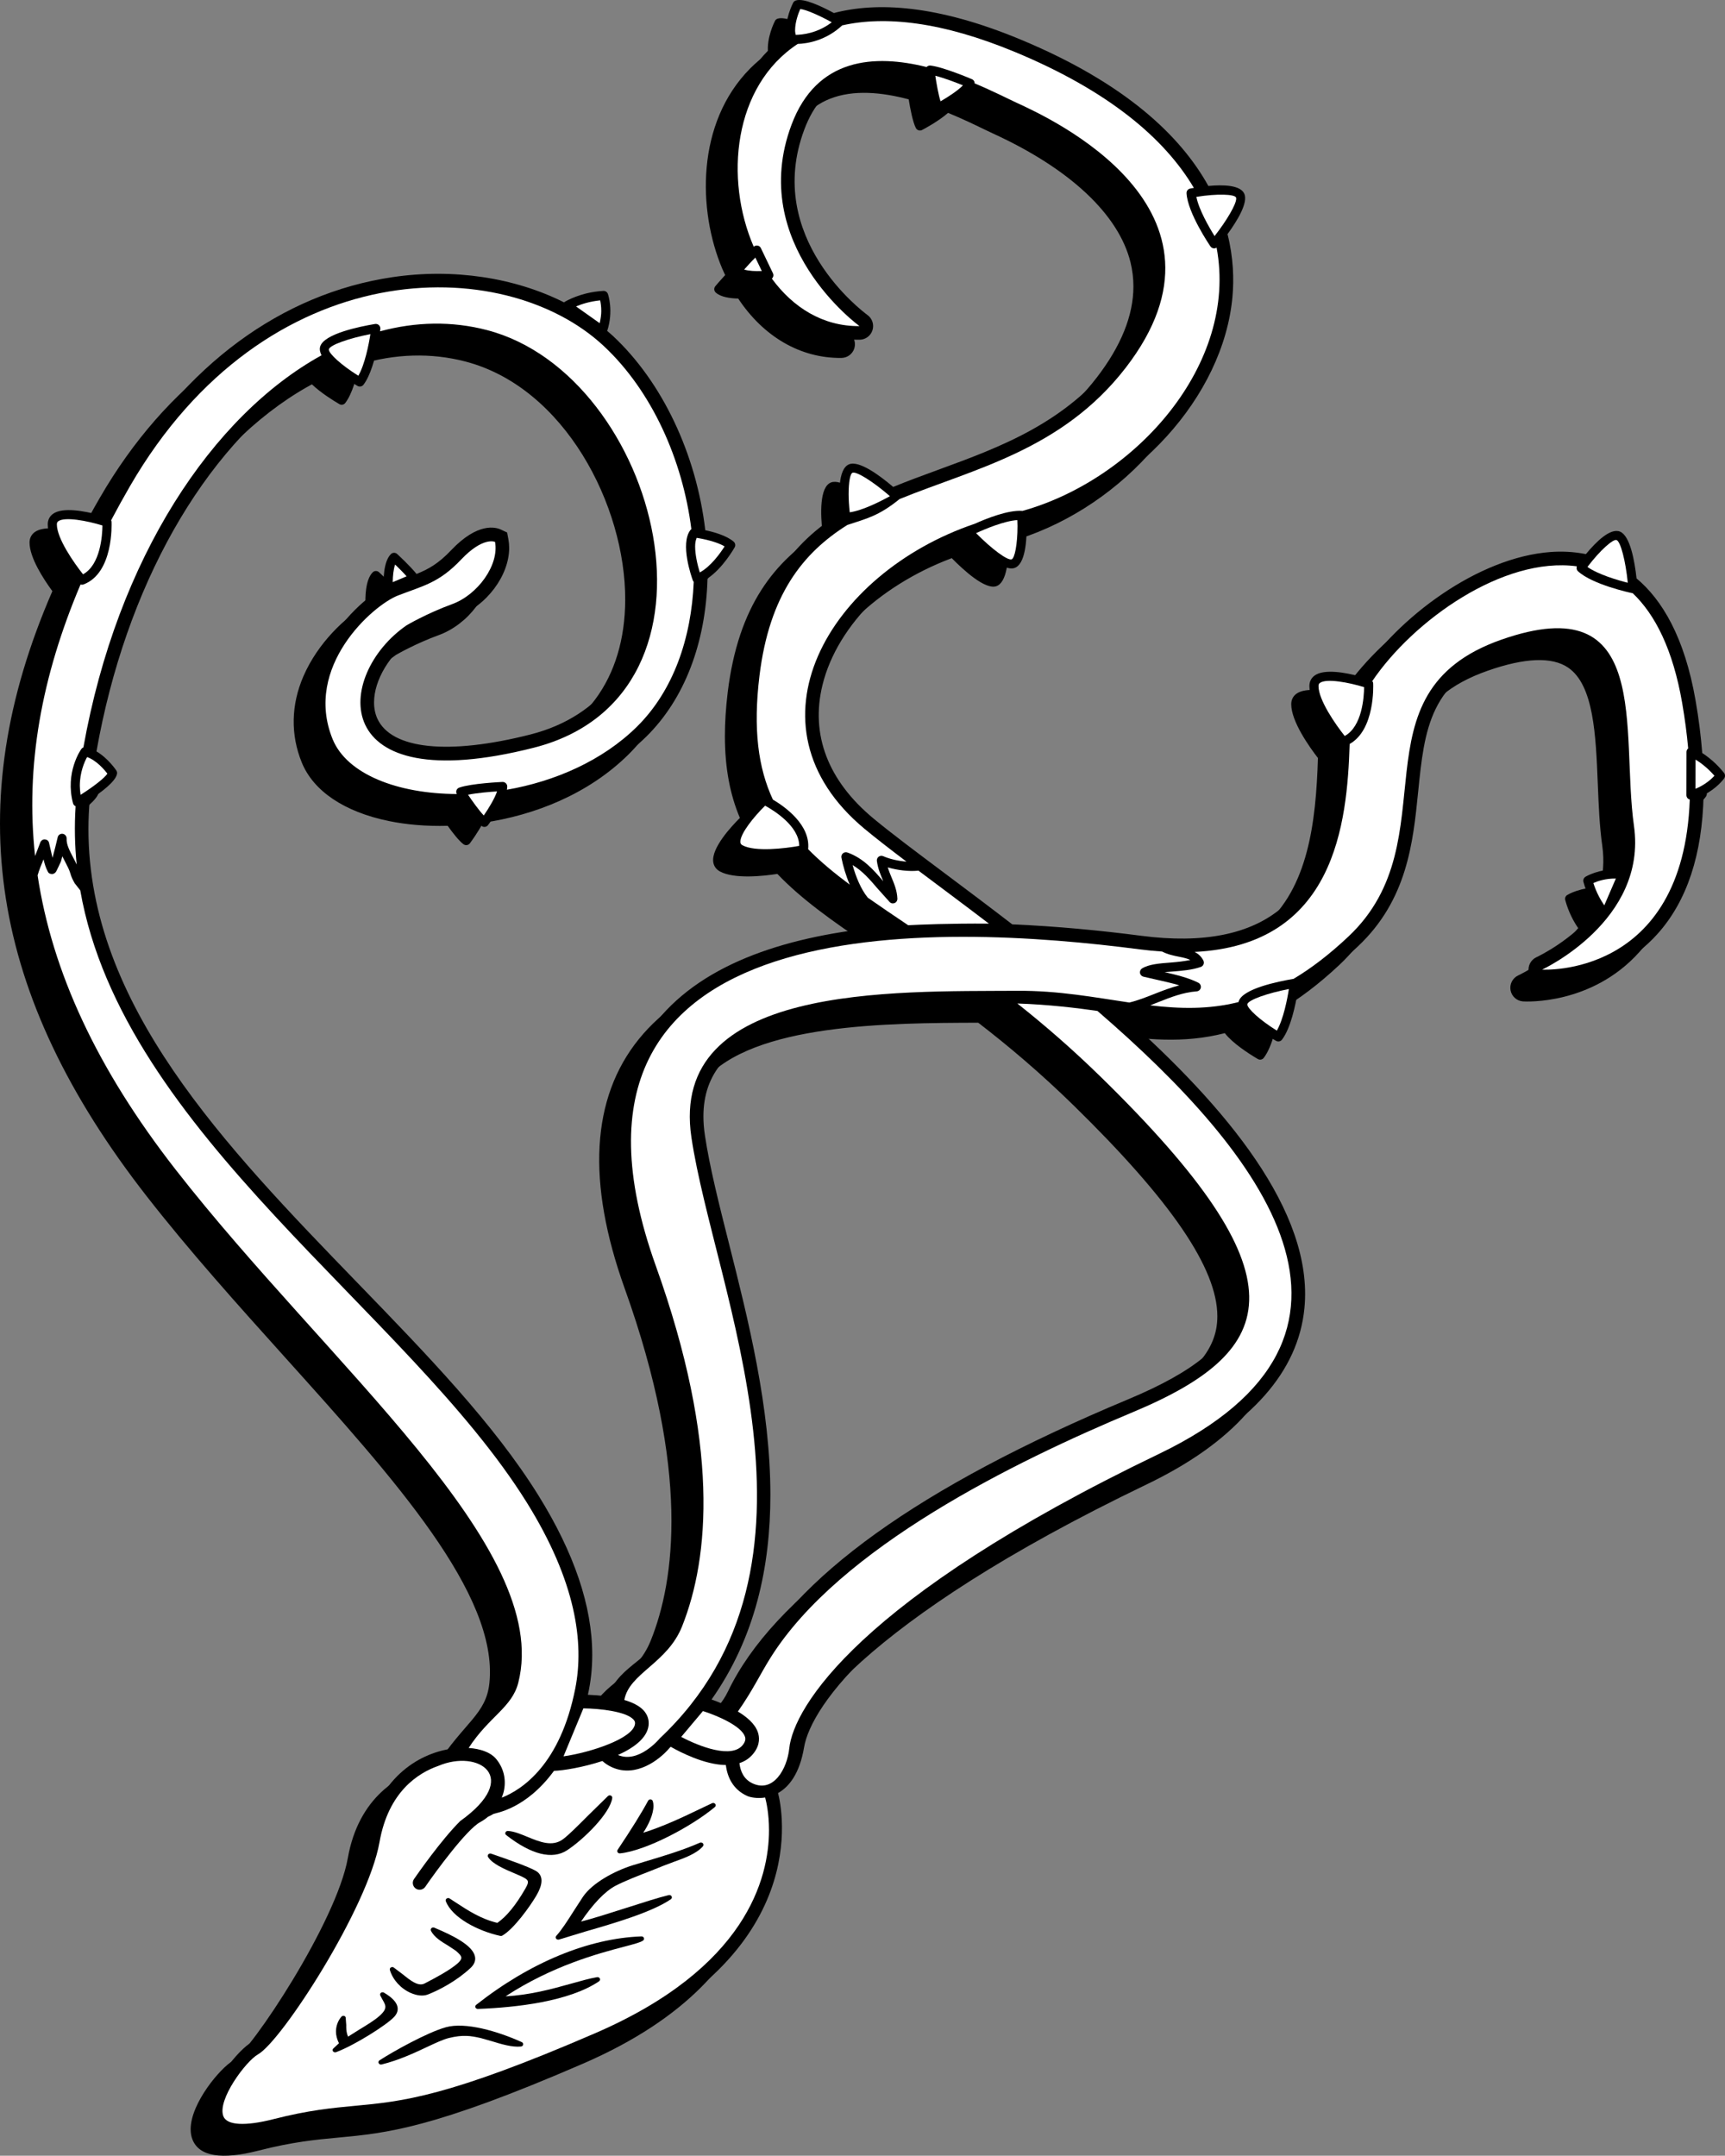 <?xml version="1.0" encoding="utf-8"?>
<!-- Generator: Adobe Illustrator 20.1.0, SVG Export Plug-In . SVG Version: 6.00 Build 0)  -->
<svg version="1.1" id="Layer_1" xmlns="http://www.w3.org/2000/svg" xmlns:xlink="http://www.w3.org/1999/xlink" x="0px" y="0px"
	 viewBox="0 0 247.153 308.901" style="enable-background:new 0 0 247.153 308.901;" xml:space="preserve">
<rect x="0" y="0" width="247.153" height="308.901" fill="#808080" stroke="none"/>
<g>
	<path d="M244.405,113.365c-1.07-1.359-2.242-2.281-3.117-2.855
		c-0.188-2.387-0.5-4.883-0.953-7.508c-1.578-9.113-4.82-14.453-8.465-17.512
		c-0.273-2.496-0.918-6.121-2.371-6.703c-1.383-0.559-3.43,1.457-4.883,3.223
		c-1.828-0.367-3.558-0.408-5.027-0.303c-10.43,0.752-21.926,9.371-27.441,17.803
		c-1.941-0.516-5.019-1.098-6.394-0.105c-0.492,0.355-0.75,0.875-0.75,1.508
		c0,2.484,2.633,6.164,3.824,7.701c-0.277,9.326-1.441,18.654-7.754,24.047
		c-4.492,3.838-11.277,5.197-20.164,4.041c-5.859-0.764-12.141-1.367-18.48-1.637
		c-3.41-2.629-6.684-5.08-9.66-7.309c-4.148-3.105-7.734-5.789-10.258-7.887
		c-6.496-5.398-9.012-12.002-7.277-19.098c2.152-8.793,10.48-16.791,21.129-20.791
		c1.754,1.783,4.762,4.51,6.348,4.029c1.594-0.488,1.816-3.973,1.777-6.328
		c15.438-4.314,28.191-18.215,29.492-32.553c0.223-2.471,0.149-5.553-0.711-8.971
		c1.426-1.957,2.977-4.524,2.402-5.793c-0.562-1.24-3-1.312-5.148-1.109
		C166.604,22.185,158.737,14.553,143.573,8.252C131.581,3.275,122.987,2.869,116.87,4.478
		c-1.777-0.969-4.359-2.189-5.473-1.797c-0.156,0.055-0.285,0.168-0.363,0.316
		c-0.055,0.109-1.25,2.459-0.984,4.639c-0.961,0.684-1.809,1.414-2.551,2.158
		c-7.781,7.828-7.539,20.367-4.02,28.703c0.133,0.315,0.277,0.613,0.418,0.918
		c-0.742,0.801-1.367,1.551-1.41,1.602c-0.226,0.27-0.195,0.666,0.062,0.902
		c0.727,0.66,2.074,0.84,3.219,0.863c3.617,5.457,8.91,8.57,14.789,8.508
		c0.844-0.008,1.586-0.559,1.844-1.359c0.254-0.803-0.031-1.68-0.715-2.18
		c-0.609-0.443-14.859-11.062-9.059-26.572c1.336-3.568,3.379-5.863,6.254-7.012
		c3.375-1.353,7.469-0.953,11.316,0.072c0.219,1.359,0.578,3.244,1.027,4.113
		c0.082,0.152,0.219,0.27,0.387,0.32c0.164,0.053,0.344,0.037,0.496-0.043
		c0.305-0.158,2.348-1.242,3.73-2.455c2.047,0.842,3.816,1.697,5.094,2.318l1.324,0.629
		c11.023,5.047,18.023,11.604,19.719,18.465c0.277,1.133,0.418,2.283,0.418,3.453
		c0,4.16-1.766,8.545-5.27,13.084c-7.051,9.123-16.359,12.529-25.363,15.822
		c-2.168,0.795-4.312,1.582-6.395,2.438c-1.91-1.629-4.851-3.814-6.305-3.246
		c-1.676,0.652-1.488,4.672-1.234,6.98c-6.812,4.223-12.043,10.66-13.559,23.068
		c-0.273,2.256-0.406,4.342-0.406,6.285c0,4.635,0.758,8.443,2.149,11.734
		c-1.246,1.236-4.082,4.297-3.82,6.295c0.078,0.602,0.414,1.078,0.969,1.379
		c2.055,1.105,6.145,0.668,8.223,0.348c3.418,3.594,7.836,6.715,12.934,10.162
		c-13.703,1.238-25.98,5.061-32.809,13.541c-6.797,8.438-7.469,20.453-1.996,35.715
		c9.359,26.094,7.195,41.824,3.734,50.426c-2.23,5.543-6.906,5.758-8.797,10.633
		c-1.059-0.152-2.059-0.215-2.824-0.242c0.422-1.852,0.629-3.77,0.629-5.746
		c0-6.934-2.586-14.59-7.734-22.855c-6.398-10.275-15.867-20.061-25.891-30.418
		c-18.984-19.609-38.562-39.836-38.562-65.055c0-1.375,0.066-2.77,0.188-4.176
		c1.664-1.082,3.73-2.629,3.91-3.723c0.031-0.164-0.008-0.332-0.098-0.473
		c-0.062-0.09-1.199-1.768-2.844-2.738C15.385,86.711,26.464,67.033,41.323,57.107
		c1.113-0.746,2.238-1.422,3.367-2.033c1.23,1.17,2.934,2.25,3.93,2.834
		c0.285,0.168,0.648,0.098,0.848-0.162c0.996-1.297,1.637-3.689,2.008-5.521
		c5.141-1.545,10.281-1.707,15.219-0.418c14.188,3.707,22.926,20.613,22.883,34.149
		c-0.035,11.312-5.934,19.295-16.184,21.902c-11.73,2.984-19.93,2.129-21.934-2.283
		c-0.32-0.701-0.473-1.486-0.473-2.314c0-3.16,2.215-6.965,5.734-9.41
		c0.379-0.217,2.934-1.672,6.125-2.836c4.273-1.558,7.504-5.951,7.504-9.883
		c0-0.418-0.035-0.828-0.113-1.232l-0.184-0.984l-0.906-0.424
		c-0.695-0.328-3.273-1.09-7.121,2.969c-1.793,1.892-3.219,2.699-4.949,3.396
		c-0.949-1.189-2.699-2.793-2.777-2.865c-0.258-0.234-0.656-0.227-0.902,0.02
		c-1.094,1.094-1.078,3.779-1.031,4.766c-2.844,1.637-6.808,5.297-8.898,10.133
		c-1.77,4.092-1.852,8.357-0.238,12.336c1.664,4.102,6.09,7.086,12.469,8.4
		c2.531,0.522,5.41,0.768,8.441,0.686c0.73,1.018,1.617,2.156,2.266,2.641
		c0.137,0.103,0.312,0.146,0.484,0.125c0.172-0.027,0.324-0.117,0.43-0.254
		c0.172-0.229,1.141-1.543,1.879-2.947c7.367-1.066,15.074-4.09,20.828-9.768
		c5.418-5.348,8.484-13.328,8.742-22.627c2.195-1.467,3.805-4.322,3.887-4.465
		c0.148-0.272,0.09-0.611-0.145-0.814c-1.008-0.859-2.781-1.367-4.062-1.641
		c-1.277-10.854-6.129-21.203-13.234-27.836c-0.266-0.246-0.551-0.48-0.824-0.715
		c0.941-2.871,0.137-5.203,0.098-5.305c-0.094-0.27-0.359-0.447-0.645-0.432
		c-3.23,0.17-5.438,1.51-5.531,1.567c-0.039,0.021-0.07,0.049-0.102,0.08
		c-7.027-3.543-15.836-4.918-24.598-3.617C37.733,44.681,23.78,54.971,14.327,71.291
		c-0.992,1.711-1.914,3.404-2.805,5.092c-1.93-0.523-5.125-1.16-6.535-0.143
		c-0.492,0.355-0.754,0.875-0.754,1.508c0,2.143,1.965,5.18,3.27,6.961
		c-13.332,30.684-8.938,57.914,13.516,86.707c6.168,7.912,13.109,15.629,19.824,23.092
		c15.707,17.455,30.539,33.943,29.281,46.619c-0.453,4.543-3.605,5.645-7.641,11.918
		c-0.164,0.059-0.293,0.106-0.363,0.133c-4.977,0.703-10.77,4.477-12.281,13.051
		c-1.613,9.164-13.887,27.633-16.438,29.051c-1.742,0.965-6.086,6.039-6.086,9.836
		c0,0.52,0.082,1.02,0.266,1.477c0.957,2.406,4.141,2.934,9.469,1.574
		c4.899-1.254,8.188-1.562,11.371-1.859c6.977-0.652,13.566-1.27,35.07-10.582
		c30.387-13.152,25.981-33.867,25.375-36.184c1.574-0.891,3.094-2.777,3.731-6.559
		c0.984-5.816,10.844-20.637,51.68-40.27c12.391-5.957,19.121-13.574,20.008-22.645
		c1.356-13.877-11.359-28.945-25.976-41.961c5.66,0.853,11.219,1.469,17.176-0.063
		c1.152,1.484,3.496,2.979,4.734,3.709c0.285,0.166,0.648,0.096,0.848-0.166
		c1.254-1.629,1.949-4.994,2.242-6.795c2.746-1.588,5.601-3.717,8.617-6.549
		c7.094-6.672,7.926-14.895,8.656-22.148c0.91-9.018,1.629-16.141,12.559-19.979
		c5.336-1.873,9.215-2.025,11.527-0.457c3.688,2.506,3.977,9.686,4.258,16.633
		c0.121,3.006,0.246,6.111,0.645,8.934c0.309,2.18,0.121,4.17-0.387,5.971
		c-2.695-0.117-4.547,0.998-4.633,1.049c-0.246,0.15-0.363,0.445-0.289,0.725
		c0.48,1.781,1.258,3.156,1.855,4.025c-3.476,4.338-8.258,6.619-8.59,6.775
		c-0.812,0.379-1.262,1.258-1.098,2.137c0.164,0.879,0.906,1.533,1.797,1.59
		c0.398,0.025,9.832,0.527,16.645-7.064c4.227-4.709,6.43-11.377,6.605-19.889
		c1.93-0.98,2.902-2.33,2.949-2.402C244.592,113.906,244.585,113.59,244.405,113.365z
		 M174.417,188.605c0,0.631-0.055,1.238-0.164,1.82c-0.914,4.76-5.625,8.682-15.285,12.723
		c-29.832,12.475-48.145,25.631-54.668,39.228c-0.797,1.672-2.144,3.035-3.285,4.418
		c-0.613-0.266-1.188-0.484-1.672-0.652c6.285-8.934,8.426-19.086,8.426-29.324
		c0-12.531-3.199-25.191-5.906-35.91c-1.441-5.705-2.801-11.094-3.473-15.602
		c-0.141-0.955-0.211-1.863-0.211-2.731c0-3.084,0.898-5.637,2.719-7.754
		c7.008-8.152,26.379-8.232,39.262-8.271c4.313,3.322,8.887,7.178,13.633,11.818
		C167.788,172.057,174.417,181.752,174.417,188.605z"/>
	<path d="M247.014,110.756c-1.07-1.355-2.242-2.277-3.121-2.852
		c-0.188-2.387-0.496-4.887-0.953-7.51c-1.578-9.115-4.816-14.455-8.461-17.514
		c-0.273-2.496-0.918-6.117-2.371-6.703c-1.387-0.559-3.43,1.461-4.883,3.223
		c-1.832-0.367-3.562-0.408-5.031-0.303c-10.426,0.754-21.922,9.373-27.438,17.805
		c-1.945-0.516-5.02-1.098-6.395-0.105c-0.492,0.354-0.754,0.877-0.754,1.506
		c0,2.484,2.637,6.166,3.824,7.703c-0.274,9.326-1.438,18.652-7.75,24.047
		c-4.492,3.836-11.277,5.199-20.164,4.039c-5.863-0.762-12.145-1.367-18.484-1.637
		c-3.41-2.629-6.684-5.078-9.656-7.307c-4.152-3.107-7.734-5.791-10.258-7.889
		c-6.5-5.398-9.016-12-7.277-19.098c2.152-8.793,10.48-16.789,21.129-20.789
		c1.754,1.781,4.762,4.508,6.348,4.027c1.594-0.488,1.812-3.969,1.773-6.328
		c15.441-4.312,28.195-18.215,29.492-32.551c0.223-2.471,0.152-5.555-0.707-8.973
		c1.422-1.955,2.976-4.519,2.402-5.791c-0.562-1.24-3.004-1.312-5.148-1.111
		c-3.918-7.07-11.785-14.703-26.953-21c-11.988-4.981-20.586-5.385-26.699-3.777
		c-1.777-0.965-4.363-2.188-5.473-1.793c-0.156,0.055-0.285,0.168-0.363,0.312
		c-0.059,0.111-1.254,2.461-0.984,4.641c-0.961,0.684-1.812,1.414-2.551,2.16
		c-7.781,7.824-7.539,20.363-4.02,28.701c0.133,0.312,0.277,0.613,0.418,0.916
		c-0.742,0.801-1.371,1.553-1.414,1.605c-0.223,0.27-0.195,0.664,0.062,0.898
		c0.727,0.66,2.078,0.844,3.219,0.863c3.617,5.461,8.91,8.572,14.793,8.51
		c0.844-0.01,1.582-0.557,1.84-1.361c0.258-0.803-0.031-1.68-0.711-2.178
		c-0.609-0.443-14.863-11.062-9.059-26.572c1.332-3.568,3.379-5.861,6.25-7.012
		c3.379-1.353,7.469-0.955,11.32,0.072c0.215,1.357,0.574,3.244,1.027,4.113
		c0.082,0.154,0.219,0.268,0.383,0.322c0.164,0.051,0.344,0.035,0.496-0.045
		c0.305-0.158,2.352-1.244,3.734-2.455c2.043,0.84,3.816,1.697,5.094,2.316l1.324,0.631
		c11.02,5.045,18.024,11.604,19.715,18.463c0.281,1.133,0.418,2.285,0.418,3.453
		c0,4.16-1.762,8.547-5.27,13.086c-7.047,9.121-16.355,12.529-25.359,15.824
		c-2.168,0.793-4.312,1.582-6.395,2.434c-1.914-1.629-4.852-3.815-6.309-3.244
		c-1.672,0.654-1.488,4.67-1.234,6.98c-6.809,4.223-12.039,10.658-13.555,23.068
		c-0.277,2.254-0.41,4.342-0.41,6.285c0,4.633,0.762,8.441,2.152,11.734
		c-1.25,1.238-4.086,4.297-3.824,6.295c0.078,0.602,0.414,1.078,0.973,1.377
		c2.051,1.109,6.145,0.668,8.223,0.348c3.414,3.596,7.832,6.717,12.93,10.164
		c-13.699,1.238-25.98,5.062-32.809,13.539c-6.793,8.439-7.469,20.455-1.992,35.715
		c9.355,26.098,7.195,41.824,3.734,50.426c-2.23,5.547-6.906,5.758-8.797,10.633
		c-1.059-0.148-2.063-0.211-2.824-0.242c0.422-1.852,0.625-3.77,0.625-5.742
		c0-6.934-2.586-14.59-7.73-22.857c-6.398-10.277-15.867-20.061-25.895-30.416
		c-18.98-19.613-38.559-39.838-38.559-65.055c0-1.377,0.066-2.77,0.188-4.176
		c1.664-1.086,3.727-2.633,3.91-3.727c0.027-0.164-0.008-0.332-0.098-0.469
		c-0.062-0.09-1.199-1.77-2.848-2.738c4.168-23.57,15.242-43.246,30.102-53.174
		c1.117-0.748,2.242-1.422,3.367-2.033c1.23,1.172,2.938,2.25,3.934,2.836
		c0.281,0.164,0.645,0.096,0.848-0.164c0.996-1.297,1.637-3.688,2.008-5.523
		c5.141-1.543,10.281-1.703,15.215-0.414c14.191,3.707,22.93,20.609,22.887,34.148
		c-0.039,11.309-5.938,19.291-16.188,21.9c-11.73,2.982-19.926,2.131-21.934-2.283
		c-0.316-0.703-0.469-1.488-0.469-2.316c0-3.16,2.215-6.965,5.734-9.41
		c0.375-0.217,2.93-1.672,6.125-2.836c4.27-1.559,7.5-5.949,7.5-9.881
		c0-0.416-0.035-0.83-0.109-1.234l-0.184-0.982l-0.906-0.426
		c-0.699-0.328-3.277-1.086-7.121,2.969c-1.793,1.895-3.219,2.699-4.949,3.397
		c-0.953-1.186-2.703-2.791-2.781-2.863c-0.258-0.236-0.652-0.225-0.898,0.021
		c-1.094,1.092-1.078,3.775-1.035,4.766c-2.844,1.633-6.805,5.293-8.895,10.129
		c-1.773,4.094-1.852,8.357-0.238,12.336c1.664,4.104,6.09,7.088,12.465,8.402
		c2.535,0.521,5.41,0.766,8.445,0.684c0.727,1.02,1.617,2.156,2.262,2.641
		c0.141,0.103,0.316,0.148,0.488,0.125c0.168-0.023,0.324-0.117,0.426-0.254
		c0.172-0.229,1.141-1.543,1.879-2.945c7.371-1.066,15.078-4.09,20.832-9.77
		c5.414-5.348,8.484-13.328,8.738-22.625c2.199-1.469,3.809-4.324,3.891-4.465
		c0.148-0.272,0.086-0.611-0.145-0.812c-1.008-0.861-2.781-1.369-4.066-1.641
		c-1.277-10.857-6.125-21.205-13.234-27.84c-0.266-0.246-0.547-0.476-0.82-0.715
		c0.938-2.871,0.133-5.203,0.098-5.305c-0.098-0.27-0.359-0.445-0.648-0.43
		c-3.227,0.17-5.438,1.508-5.527,1.565c-0.039,0.023-0.07,0.053-0.101,0.08
		c-7.031-3.541-15.836-4.918-24.602-3.613c-15.875,2.355-29.828,12.645-39.285,28.965
		c-0.992,1.711-1.914,3.406-2.801,5.092c-1.934-0.522-5.129-1.158-6.539-0.143
		c-0.492,0.355-0.75,0.879-0.75,1.508c0,2.145,1.965,5.182,3.269,6.963
		c-13.332,30.684-8.941,57.916,13.512,86.705c6.172,7.912,13.113,15.633,19.828,23.094
		c15.703,17.457,30.539,33.945,29.281,46.621c-0.453,4.539-3.605,5.641-7.644,11.914
		c-0.16,0.059-0.293,0.109-0.359,0.137c-4.98,0.699-10.769,4.473-12.281,13.051
		c-1.617,9.16-13.887,27.629-16.441,29.047c-1.738,0.969-6.082,6.043-6.082,9.836
		c0,0.523,0.082,1.02,0.266,1.48c0.953,2.402,4.141,2.93,9.469,1.57
		c4.899-1.25,8.188-1.559,11.367-1.855c6.98-0.656,13.57-1.273,35.07-10.582
		c30.387-13.156,25.98-33.867,25.379-36.188c1.574-0.887,3.094-2.777,3.73-6.559
		c0.98-5.812,10.84-20.633,51.68-40.266c12.391-5.957,19.121-13.578,20.008-22.648
		c1.352-13.875-11.359-28.945-25.977-41.957c5.66,0.852,11.215,1.467,17.176-0.066
		c1.152,1.484,3.496,2.98,4.734,3.709c0.285,0.168,0.648,0.096,0.848-0.164
		c1.254-1.631,1.945-4.994,2.242-6.795c2.742-1.59,5.602-3.715,8.613-6.549
		c7.098-6.67,7.926-14.895,8.656-22.15c0.91-9.016,1.629-16.139,12.562-19.977
		c5.332-1.873,9.211-2.027,11.523-0.457c3.688,2.504,3.977,9.688,4.258,16.633
		c0.121,3.004,0.25,6.113,0.648,8.932c0.309,2.182,0.121,4.174-0.391,5.975
		c-2.691-0.119-4.547,0.994-4.629,1.047c-0.246,0.152-0.363,0.445-0.289,0.723
		c0.477,1.781,1.258,3.158,1.855,4.029c-3.477,4.338-8.258,6.619-8.594,6.773
		c-0.809,0.377-1.262,1.258-1.094,2.135c0.164,0.879,0.902,1.535,1.797,1.59
		c0.398,0.027,9.832,0.531,16.645-7.062c4.227-4.709,6.426-11.377,6.605-19.891
		c1.93-0.976,2.902-2.33,2.949-2.4C247.202,111.299,247.19,110.982,247.014,110.756z
		 M177.026,185.998c0,0.631-0.059,1.236-0.168,1.82c-0.91,4.758-5.625,8.684-15.281,12.721
		c-29.836,12.475-48.144,25.631-54.668,39.232c-0.801,1.668-2.144,3.035-3.285,4.418
		c-0.613-0.27-1.188-0.488-1.676-0.656c6.289-8.934,8.43-19.082,8.43-29.324
		c0-12.531-3.199-25.191-5.906-35.91c-1.441-5.703-2.801-11.092-3.473-15.602
		c-0.145-0.953-0.215-1.863-0.215-2.73c0-3.082,0.899-5.635,2.719-7.754
		c7.008-8.15,26.379-8.23,39.262-8.27c4.312,3.32,8.891,7.178,13.633,11.816
		C170.393,169.447,177.026,179.144,177.026,185.998z"/>
	<path style="fill:#FFFFFF;" d="M56.612,80.896c0.461,0.445,1.109,1.086,1.645,1.686
		c-0.684,0.287-1.262,0.533-1.988,0.838C56.28,82.529,56.378,81.549,56.612,80.896z"/>
	<path style="fill:#FFFFFF;" d="M85.991,43.041c0.074,0.355,0.156,0.879,0.156,1.539
		c0,0.512-0.086,1.109-0.223,1.734c-0.879-0.623-2.402-1.703-3.391-2.404
		C83.303,43.584,84.51,43.187,85.991,43.041z"/>
	<path style="fill:#FFFFFF;" d="M231.518,125.89c-0.422,0.975-1.176,2.721-1.66,3.84
		c-0.477-0.686-1.113-1.783-1.566-3.195C228.878,126.271,230.018,125.869,231.518,125.89z"/>
	<path style="fill:#FFFFFF;" d="M100.714,245.185c2.277,0.723,5.504,2.184,6.016,3.652
		c0.035,0.098,0.062,0.207,0.062,0.336c0,0.211-0.074,0.469-0.309,0.793
		c-1.57,2.16-6.348,0.258-8.883-1.078C98.507,247.806,100.167,245.834,100.714,245.185z"/>
	<path style="fill:#FFFFFF;" d="M157.241,144.865c-2.785-0.41-7.039-0.926-11.48-1.07
		c3.824,3.029,7.844,6.496,12.004,10.566c29.203,28.561,25.848,39.082,4.566,47.984
		c-17.062,7.133-42.016,19.414-51.906,35.152c-1.504,2.387-2.578,4.734-4.703,7.754
		c1.301,0.785,2.449,1.77,2.855,2.945c0.238,0.684,0.344,1.746-0.512,2.918
		c-0.566,0.781-1.301,1.262-2.121,1.531c0.129,1.141,0.605,2.324,1.906,2.914
		c2.965,1.359,4.93-2.094,5.234-5.031c0.605-5.828,9.871-21.473,52.953-42.186
		C201.292,191.394,181.026,165.385,157.241,144.865z"/>
	<path style="fill:#FFFFFF;" d="M83.585,244.799c2.461,0.031,6.129,0.457,7.18,1.602
		c0.152,0.168,0.223,0.328,0.223,0.519c0,0.023,0,0.055-0.004,0.082
		c-0.211,2.133-6.547,4.16-10.246,4.672C81.522,249.779,83.225,245.666,83.585,244.799z"/>
	<path style="fill:#FFFFFF;" d="M109.628,257.572c-1.168,0.184-2.168-0.035-2.594-0.23
		c-2.004-0.922-2.824-2.672-3.035-4.422c-3.047-0.039-6.527-1.832-7.902-2.617
		c-0.051,0.051-0.098,0.098-0.148,0.148c-1.508,1.781-4.824,4.273-8.188,2.82
		c-0.555-0.238-1.039-0.555-1.453-0.93c-2.774,0.914-5.641,1.375-6.934,1.41
		c-4.031,5.508-8.332,6.02-8.676,6.176c-0.254,0.156-0.516,0.285-0.781,0.406
		c-0.344,0.289-0.711,0.547-1.105,0.758c-1.945,1.035-6.352,7.051-7.883,9.277
		c-0.309,0.445-0.914,0.559-1.359,0.254c-0.445-0.309-0.559-0.918-0.254-1.363
		c0.473-0.68,3.879-5.586,6.621-8.312c8.852-6.324,2.602-10.344-3.121-7.91
		c-2.93,1.016-7.172,3.727-8.441,10.926c-1.66,9.426-14.024,28.531-17.414,30.418
		c-1.695,0.941-5.891,6.527-4.953,8.879c0.512,1.289,3.125,1.434,7.168,0.402
		c5.047-1.289,8.414-1.605,11.672-1.91c6.816-0.637,13.254-1.242,34.473-10.426
		c21.566-9.34,24.859-22.137,24.859-29.078C110.178,259.865,109.796,258.197,109.628,257.572z
		"/>
	<g>
		<path d="M102.483,258.498c-0.105-0.137-0.297-0.184-0.461-0.109l-1.797,0.852
			c-2.176,1.051-5.32,2.543-8.07,3.379c0.734-1.086,1.473-2.633,1.473-3.848
			c0-0.242-0.031-0.473-0.098-0.68c-0.039-0.137-0.164-0.23-0.316-0.242
			c-0.148-0.012-0.289,0.059-0.355,0.184c-0.93,1.734-2.359,4.035-4.371,7.039
			c-0.07,0.105-0.07,0.242,0.004,0.352c0.07,0.109,0.207,0.168,0.348,0.152
			c3.668-0.375,10.199-3.812,13.582-6.637C102.557,258.826,102.585,258.638,102.483,258.498z"/>
		<path d="M81.264,265.123c2.441-1.609,6.168-5.324,6.457-7.48
			c0.019-0.145-0.059-0.285-0.203-0.348c-0.141-0.062-0.305-0.035-0.414,0.07l-2.953,2.898
			c-1.348,1.352-2.617,2.625-3.453,3.262c-1.535,1.168-3.371,0.41-5.148-0.324
			c-0.984-0.402-1.91-0.789-2.77-0.836c-0.156-0.008-0.301,0.074-0.359,0.207
			c-0.059,0.133-0.02,0.289,0.102,0.379C76.124,265.767,79.147,266.517,81.264,265.123z"/>
		<path d="M100.276,264.049c-2.461,1.09-5.438,1.977-7.832,2.691l-1.816,0.551
			c-2.562,0.801-5.758,2.512-7.113,4.52l-1.27,1.957
			c-0.91,1.434-1.773,2.789-2.547,3.629c-0.105,0.113-0.109,0.277-0.02,0.402
			c0.09,0.121,0.27,0.172,0.422,0.125l3.812-1.16c3.996-1.156,9.469-2.742,12.203-4.613
			c0.141-0.094,0.188-0.27,0.113-0.414c-0.074-0.145-0.25-0.219-0.418-0.18
			c-1.418,0.336-3.742,1.082-6.203,1.871c-2.344,0.75-4.703,1.5-6.359,1.922
			c1.699-2.512,3.434-4.344,4.941-5.129c1.316-0.688,3.258-1.441,4.816-2.047l2.062-0.824
			l1.422-0.539c1.547-0.555,3.297-1.18,4.227-2.25c0.051-0.062,0.078-0.137,0.078-0.211
			c0-0.074-0.027-0.145-0.078-0.207C100.608,264.021,100.428,263.982,100.276,264.049z"/>
		<path d="M71.69,277.404c0.094,0.02,0.191,0.008,0.273-0.039
			c1.688-0.965,4.008-4.258,4.809-5.613c0.41-0.691,1.652-2.793-0.082-3.715
			c-1.156-0.617-3.844-1.566-6.32-2.418c-0.145-0.047-0.305-0.008-0.406,0.098
			c-0.055,0.062-0.082,0.141-0.082,0.215c0,0.059,0.016,0.117,0.047,0.168
			c0.633,1.004,2.359,1.73,3.746,2.32l1.055,0.461c0.617,0.305,0.91,0.484,0.91,0.82
			c0,0.227-0.137,0.523-0.399,0.977c-1.359,2.359-2.699,3.98-3.984,4.855
			c-2.297-0.531-4.18-1.754-5.996-2.945l-0.836-0.547
			c-0.129-0.086-0.301-0.082-0.426,0.004c-0.129,0.09-0.176,0.242-0.125,0.379
			C64.76,274.775,68.475,276.709,71.69,277.404z"/>
		<path d="M91.901,277.474c-7.59,0.27-16,3.754-23.676,9.809
			c-0.121,0.09-0.16,0.242-0.105,0.375c0.059,0.133,0.199,0.215,0.355,0.211
			c5.547-0.211,13.066-1.066,17.352-3.957c0.137-0.09,0.188-0.258,0.121-0.402
			c-0.07-0.141-0.234-0.223-0.402-0.195c-1.117,0.195-2.383,0.555-3.848,0.965
			c-2.645,0.746-5.875,1.613-9.254,1.777c6.691-4.375,13.273-6.133,16.891-7.082
			c1.484-0.391,2.383-0.625,2.793-0.895c0.094-0.066,0.148-0.168,0.148-0.273
			c0-0.035-0.004-0.07-0.019-0.109C92.206,277.56,92.061,277.467,91.901,277.474z"/>
		<path d="M58.831,285.572c0.895,0.398,1.785,0.484,2.438,0.238
			c1.68-0.641,4.176-1.973,6.141-3.805c0.543-0.504,0.762-1.059,0.645-1.641
			c-0.324-1.641-3.285-3.074-5.832-4.141c-0.137-0.059-0.301-0.031-0.406,0.07
			c-0.105,0.098-0.133,0.246-0.07,0.375c0.469,0.938,1.527,1.574,2.461,2.133l1.105,0.734
			c0.492,0.426,0.785,0.723,0.785,1.004c0,0.227-0.18,0.496-0.555,0.824
			c-1.078,0.938-3.086,2.023-4.719,2.863c-0.914,0.469-2.062-0.461-3.176-1.363l-1.234-0.93
			c-0.125-0.094-0.285-0.09-0.418-0.008c-0.129,0.078-0.176,0.238-0.133,0.379
			C56.299,283.713,57.409,284.935,58.831,285.572z"/>
		<path d="M74.76,292.623c-3.426-1.551-8.086-2.926-10.899-2.125
			c-2.695,0.758-7.586,3.5-9.484,4.734c-0.145,0.09-0.195,0.266-0.121,0.41
			c0.074,0.148,0.25,0.227,0.422,0.184c2.441-0.598,4.68-1.648,6.477-2.492
			c1.254-0.59,2.34-1.098,3.152-1.297c2.031-0.5,3.137-0.32,4.582,0.008l1.547,0.438
			c1.371,0.422,2.926,0.898,4.203,0.773c0.156-0.016,0.289-0.125,0.316-0.273
			C74.987,292.838,74.905,292.689,74.76,292.623z"/>
		<path d="M56.479,289.002c0.398-0.43,0.559-0.891,0.484-1.367
			c-0.117-0.707-0.754-1.395-1.949-2.102c-0.137-0.078-0.316-0.074-0.441,0.027
			c-0.078,0.062-0.121,0.156-0.121,0.246c0,0.047,0.012,0.098,0.035,0.141l0.328,0.609
			c0.223,0.387,0.398,0.688,0.398,1.008c0,0.363-0.219,0.75-0.844,1.305
			c-0.711,0.637-1.77,1.277-2.891,1.957c0,0-1.109,0.699-1.605,1.012
			c-0.195-0.418-0.266-0.914-0.266-1.414c0-0.082,0-0.16,0.004-0.238l-0.082-1.066
			c-0.012-0.137-0.109-0.223-0.254-0.262s-0.293,0.043-0.387,0.152
			c-0.496,0.598-0.75,1.34-0.75,2.109c0,0.559,0.16,1.125,0.426,1.668
			c-0.246,0.227-0.816,0.754-0.816,0.754c-0.062,0.059-0.098,0.137-0.098,0.215
			c0,0.062,0.023,0.129,0.066,0.191c0.098,0.133,0.293,0.172,0.453,0.109
			C50.749,293.099,55.393,290.181,56.479,289.002z"/>
	</g>
	<path style="fill:#FFFFFF;" d="M11.499,127.584l-0.012-0.016l-0.793-1.012
		c-0.277-0.5-0.461-0.848-0.621-1.422c-0.141-0.496-0.438-1.059-0.746-1.652
		c-0.137-0.258-0.273-0.52-0.398-0.781c-0.098,0.363-0.195,0.742-0.195,0.742l-0.383,0.816
		l-0.27,0.557c-0.102,0.221-0.34,0.416-0.586,0.426c-0.242,0.008-0.488-0.064-0.609-0.277
		c-0.324-0.574-0.5-1.197-0.648-1.826c0,0.004-0.016,0.037-0.016,0.037
		c-0.305,0.734-0.617,1.494-0.836,2.26c2.078,13.775,8.465,27.66,19.781,42.168
		c21.922,28.109,54.016,54.141,49.09,73.523c-0.906,3.559-4.207,4.856-7.109,9.344
		c1.703,0.117,3.125,0.641,3.867,1.496c1.086,1.254,1.516,2.852,1.211,4.5
		c-0.07,0.383-0.191,0.762-0.336,1.129c2.969-1.18,8.387-4.785,10.531-15.637
		c1.297-6.559,0.121-15.309-6.953-26.672C58.424,187.92,17.616,162.443,11.499,127.584z"/>
	<path style="fill:#FFFFFF;" d="M145.784,141.975c5.871-0.039,11.059,0.949,16.027,1.682
		c1.215-0.295,2.391-0.758,3.617-1.244c1.141-0.453,2.312-0.896,3.543-1.223
		c-1.051-0.309-2.195-0.57-3.336-0.824l-1.809-0.414
		c-0.258-0.059-0.449-0.268-0.496-0.531c-0.004-0.035-0.004-0.066-0.004-0.1
		c0-0.229,0.121-0.439,0.32-0.561c0.992-0.6,2.516-0.715,4.125-0.836
		c0.957-0.074,1.898-0.186,2.773-0.359c-0.398-0.207-0.914-0.33-1.609-0.469
		c-0.77-0.152-1.621-0.324-2.434-0.746c-1.039-0.068-2.117-0.172-3.238-0.316
		c-28.242-3.678-87.988-6.762-69.305,45.344c9.184,25.613,7.68,41.805,3.777,51.649
		c-2.121,5.344-7.598,6.726-8.285,10.57c1.121,0.332,2.125,0.805,2.75,1.48
		c0.555,0.602,0.809,1.336,0.731,2.121c-0.184,1.809-2.055,3.23-4.391,4.281
		c2.992,1.281,5.992-2.383,5.992-2.383c26.356-24.836,7.805-64.098,4.531-86.111
		C95.788,140.975,127.975,142.096,145.784,141.975z"/>
	<path style="fill:#FFFFFF;" d="M131.522,124.765c-1.277,0.129-2.934-0.064-4.328-0.471
		c0.148,0.465,0.328,0.918,0.52,1.381c0.398,0.947,0.812,1.928,0.859,3.084
		c0,0.01,0.004,0.02,0.004,0.031c0,0.264-0.152,0.512-0.394,0.613
		c-0.258,0.103-0.539,0.049-0.723-0.156l-1.758-1.961c-1.098-1.289-2.16-2.506-3.543-3.324
		c0.449,1.625,1.18,3.453,2.176,4.668c1.805,1.27,3.734,2.57,5.785,3.949
		c1.719-0.09,5.879-0.266,11.566-0.229c-3.637-2.775-7.078-5.33-10.105-7.604
		C131.557,124.752,131.542,124.763,131.522,124.765z"/>
	<path style="fill:#FFFFFF;" d="M8.147,75.138c0-0.262,0.102-0.371,0.207-0.449
		c0.93-0.67,4.106-0.074,6.324,0.609c-0.012,1.387-0.277,5.635-2.781,6.996
		C10.608,80.674,8.147,77.164,8.147,75.138z"/>
	<path style="fill:#FFFFFF;" d="M188.913,98.303c0-0.262,0.102-0.371,0.211-0.449
		c0.926-0.668,4.102-0.074,6.32,0.609c-0.008,1.387-0.273,5.637-2.777,7
		C191.374,103.838,188.913,100.33,188.913,98.303z"/>
	<path style="fill:#FFFFFF;" d="M106.385,121.123c-0.23-0.121-0.277-0.264-0.297-0.398
		c-0.004-0.039-0.008-0.08-0.008-0.121c0-1.184,1.941-3.582,3.543-5.154
		c1.195,0.654,4.875,2.897,4.887,5.76C112.495,121.576,108.186,122.096,106.385,121.123z"/>
	<path style="fill:#FFFFFF;" d="M47.116,50.094c0-0.021,0.004-0.045,0.008-0.062
		c0.18-0.603,2.863-1.557,5.945-2.154c-0.227,1.457-0.785,4.332-1.727,5.963
		C48.862,52.299,47.116,50.658,47.116,50.094z"/>
	<path style="fill:#FFFFFF;" d="M178.714,143.935c0-0.023,0.004-0.043,0.008-0.062
		c0.184-0.605,2.863-1.555,5.945-2.152c-0.226,1.453-0.785,4.332-1.726,5.961
		C180.46,146.141,178.714,144.498,178.714,143.935z"/>
	<path style="fill:#FFFFFF;" d="M145.764,74.525c0.012,0.281,0.023,0.568,0.023,0.84
		c0,2.639-0.402,4.652-0.852,4.787c-0.602,0.184-2.883-1.52-5.086-3.754
		C141.186,75.783,143.885,74.648,145.764,74.525z"/>
	<path style="fill:#FFFFFF;" d="M177.092,28.295c0.02,0.047,0.027,0.106,0.027,0.178
		c0,0.799-1.32,3.08-3.098,5.355c-0.781-1.246-2.246-3.772-2.609-5.619
		C174.401,27.726,176.878,27.828,177.092,28.295z"/>
	<path style="fill:#FFFFFF;" d="M231.62,77.388c0.586,0.234,1.289,2.992,1.605,6.117
		c-1.43-0.359-4.242-1.18-5.781-2.264C229.276,78.818,231.143,77.195,231.62,77.388z"/>
	<path style="fill:#FFFFFF;" d="M134.01,10.857c1.262,0.318,2.977,0.977,3.961,1.371
		c-0.731,0.75-2.102,1.652-3.215,2.289C134.448,13.529,134.174,11.971,134.01,10.857z"/>
	<path style="fill:#FFFFFF;" d="M11.436,112.603c0-1.953,0.672-3.445,1.043-4.121
		c1.34,0.477,2.473,1.805,2.906,2.379c-0.387,0.604-1.973,1.857-3.84,3.031
		C11.479,113.447,11.436,113.013,11.436,112.603z"/>
	<path style="fill:#FFFFFF;" d="M113.917,4.365c0-1.225,0.488-2.498,0.742-3.07
		c0.715,0.049,2.582,0.834,4.512,1.898c-2.043,1.574-4.223,1.793-5.168,1.801
		C113.967,4.787,113.917,4.582,113.917,4.365z"/>
	<path style="fill:#FFFFFF;" d="M99.596,78.303c0-0.496,0.082-0.9,0.223-1.234
		c1.055,0.168,2.887,0.566,4,1.225c-0.582,0.92-1.961,2.871-3.555,3.733
		C99.913,80.888,99.596,79.455,99.596,78.303z"/>
	<path style="fill:#FFFFFF;" d="M173.94,35.594c-0.203-0.008-0.395-0.115-0.508-0.283
		c-0.133-0.193-3.258-4.793-3.43-7.613c-0.02-0.328,0.207-0.617,0.531-0.68
		c0.156-0.029,0.332-0.061,0.52-0.094c-4.215-7.133-12.305-13.941-25.625-19.473
		c-10.496-4.359-18.645-5.201-24.762-3.812c-2.359,2.199-5.004,2.607-6.371,2.656
		c-9.254,6.078-10.504,19.363-6.305,29.057c0.008-0.006,0.016-0.014,0.024-0.02
		c0.156-0.131,0.359-0.18,0.559-0.135c0.195,0.041,0.359,0.174,0.445,0.356l1.727,3.605
		c0.094,0.188,0.086,0.41-0.016,0.594c-0.035,0.066-0.086,0.123-0.141,0.172
		c3.02,4.121,7.312,6.859,12.559,6.805c0,0-16.156-11.699-9.746-28.842
		c3.629-9.69,11.953-10.123,19.363-8.279c0.004-0.006,0.008-0.016,0.012-0.022
		c0.141-0.143,0.34-0.213,0.539-0.191c1.809,0.197,5.77,1.879,5.938,1.951
		c0.164,0.07,0.293,0.203,0.355,0.367c0.027,0.078,0.035,0.156,0.035,0.234
		c2.699,1.131,4.867,2.254,6.035,2.789c4.742,2.172,33.199,15.199,15.598,37.977
		c-9.098,11.775-21.746,14.457-32.391,18.801c-3.02,2.449-4.703,2.785-7.477,3.711
		c-6.387,4-11.18,10.043-12.59,21.592c-0.934,7.65-0.195,13.223,1.918,17.76
		c1.781,1.055,5.402,3.648,5.051,7.109c1.73,1.754,3.727,3.414,5.965,5.082
		c-0.562-1.303-0.965-2.695-1.195-3.871c-0.043-0.231,0.035-0.467,0.215-0.619
		c0.176-0.152,0.422-0.197,0.645-0.119c2.266,0.809,3.734,2.473,5.129,4.113
		c-0.012-0.031-0.02-0.059-0.031-0.088c-0.363-0.861-0.738-1.752-0.879-2.818
		c-0.004-0.027-0.004-0.057-0.004-0.084c0-0.205,0.098-0.4,0.262-0.525
		c0.191-0.139,0.441-0.168,0.656-0.07c0.902,0.406,2.16,0.688,3.328,0.781
		c-2.34-1.772-4.383-3.352-6.008-4.701c-17.879-14.855-5.168-36.611,15.777-43.709
		c1.691-0.76,4.785-1.992,6.797-1.855c0.016,0,0.027,0.008,0.039,0.012
		c16.188-4.523,30.957-20.996,27.828-37.73C174.198,35.553,174.077,35.599,173.94,35.594z"/>
	<path style="fill:#FFFFFF;" d="M108.225,36.91c0.32,0.662,0.582,1.221,0.926,1.932
		c-0.898,0.033-1.859-0.01-2.527-0.215C107.046,38.142,107.655,37.471,108.225,36.91z"/>
	<path style="fill:#FFFFFF;" d="M241.882,114.467c-0.16-0.123-0.258-0.316-0.258-0.52l0.012-6.203
		c0-0.199,0.094-0.379,0.242-0.504c-0.184-2.039-0.465-4.203-0.863-6.512
		c-1.316-7.621-3.856-12.664-7.102-15.742c-0.031-0.004-0.059,0.008-0.09,0
		c-0.23-0.047-5.664-1.213-7.738-3.133c-0.199-0.184-0.25-0.461-0.16-0.703
		c-10.543-1.43-23.418,7.738-29.305,16.441c0.074,0.102,0.121,0.223,0.125,0.355
		c0.012,0.283,0.266,6.619-3.371,8.662c-0.359,11.392-2.094,28.82-22.211,29.797
		c0.504,0.258,0.945,0.635,1.254,1.236c0.047,0.094,0.07,0.195,0.07,0.297
		c0,0.082-0.016,0.164-0.047,0.242c-0.066,0.174-0.207,0.309-0.387,0.373
		c-1.258,0.447-2.742,0.561-4.18,0.67c-0.344,0.025-0.684,0.051-1.012,0.082
		c1.77,0.398,3.52,0.844,4.844,1.52c0.223,0.113,0.355,0.34,0.355,0.58
		c0,0.045-0.004,0.086-0.012,0.131c-0.059,0.285-0.301,0.498-0.59,0.52
		c-1.961,0.145-3.707,0.836-5.551,1.566c-0.367,0.146-0.738,0.293-1.113,0.438
		c4.219,0.496,8.344,0.615,12.664-0.469c0.008-0.031,0.004-0.062,0.016-0.094
		c0.543-1.824,5.676-2.865,7.859-3.23l0,0c2.5-1.49,5.102-3.465,7.855-6.057
		c14.785-13.896,0.145-34.904,21.91-42.545c21.766-7.645,17.086,13.062,19.012,26.678
		c1.934,13.617-13.156,20.594-13.156,20.594s20.25,1.273,21.152-24.369
		C242.03,114.545,241.952,114.519,241.882,114.467z"/>
	<path style="fill:#FFFFFF;" d="M242.936,108.844c0.711,0.439,1.734,1.197,2.707,2.318
		c-0.441,0.478-1.348,1.303-2.715,1.867C242.932,111.971,242.936,110.064,242.936,108.844z"/>
	<path style="fill:#FFFFFF;" d="M99.26,83.154c-0.191-0.527-1.836-5.211-0.352-7.188
		c0.043-0.059,0.094-0.102,0.149-0.141c-1.254-9.949-5.664-19.814-12.57-26.26
		C72.135,36.174,38.077,36.084,18.624,69.662c-0.945,1.641-1.848,3.268-2.703,4.891
		c0.031,0.07,0.055,0.148,0.059,0.23c0.012,0.297,0.297,7.346-4.016,8.965
		c-0.141,0.051-0.289,0.049-0.426,0.004c-5.586,13.182-7.926,26.012-6.512,38.914l0.742-1.934
		c0.102-0.27,0.371-0.475,0.656-0.453c0.285,0.02,0.527,0.186,0.594,0.465l0.309,1.324
		c0.063,0.295,0.129,0.574,0.195,0.855c0.086-0.322,0.387-1.473,0.387-1.473l0.363-1.496
		c0.082-0.326,0.395-0.52,0.727-0.469c0.336,0.051,0.57,0.367,0.547,0.705
		c-0.051,0.803,0.449,1.76,0.934,2.685c0.176,0.332,0.352,0.672,0.508,1.012
		c-0.277-2.727-0.336-5.512-0.156-8.354c-0.184-0.08-0.32-0.236-0.371-0.43
		c-1.164-4.412,1.098-7.645,1.195-7.779c0.074-0.105,0.176-0.184,0.293-0.227
		c4.863-27.219,18.508-47.566,34.117-56.186c-0.219-0.438-0.309-0.865-0.191-1.258
		c0.547-1.824,5.68-2.865,7.863-3.23c0.203-0.033,0.406,0.029,0.555,0.17
		c0.148,0.145,0.223,0.348,0.199,0.551c-0.004,0.027-0.019,0.148-0.043,0.332
		c5.109-1.379,10.297-1.49,15.344-0.172c24.613,6.43,36.539,52.244,6.691,59.838
		c-29.848,7.592-28.48-10.471-18.226-17.541c0,0,2.859-1.695,6.527-3.035
		c3.672-1.34,6.758-5.617,6.141-8.918c0,0-1.699-0.801-4.871,2.545
		c-3.168,3.346-5.434,3.744-9.035,5.139c-3.602,1.395-13.574,10.195-9.371,20.566
		c2.051,5.055,9.34,7.848,17.797,7.879c-0.086-0.16-0.109-0.344-0.051-0.516
		c0.066-0.186,0.211-0.336,0.402-0.4c1.719-0.607,6.016-0.805,6.195-0.812
		c0.18-0.008,0.352,0.057,0.481,0.182c0.129,0.121,0.203,0.291,0.203,0.471
		c0,0.145-0.02,0.303-0.051,0.463c6.812-1.188,13.656-4.121,18.637-9.039
		c5.226-5.162,7.805-12.699,8.133-20.75C99.335,83.314,99.288,83.24,99.26,83.154z"/>
	<path style="fill:#FFFFFF;" d="M71.217,113.402c-0.328,0.994-1.176,2.398-1.906,3.451
		c-0.707-0.754-1.625-2.041-2.254-2.973C68.331,113.619,70.163,113.471,71.217,113.402z"/>
	<path style="fill:#FFFFFF;" d="M121.589,70.812c0-1.728,0.223-2.939,0.555-3.068
		c0.586-0.23,2.992,1.297,5.363,3.355c-1.289,0.717-3.895,2.047-5.758,2.314
		C121.647,72.482,121.589,71.588,121.589,70.812z"/>
</g>
</svg>
